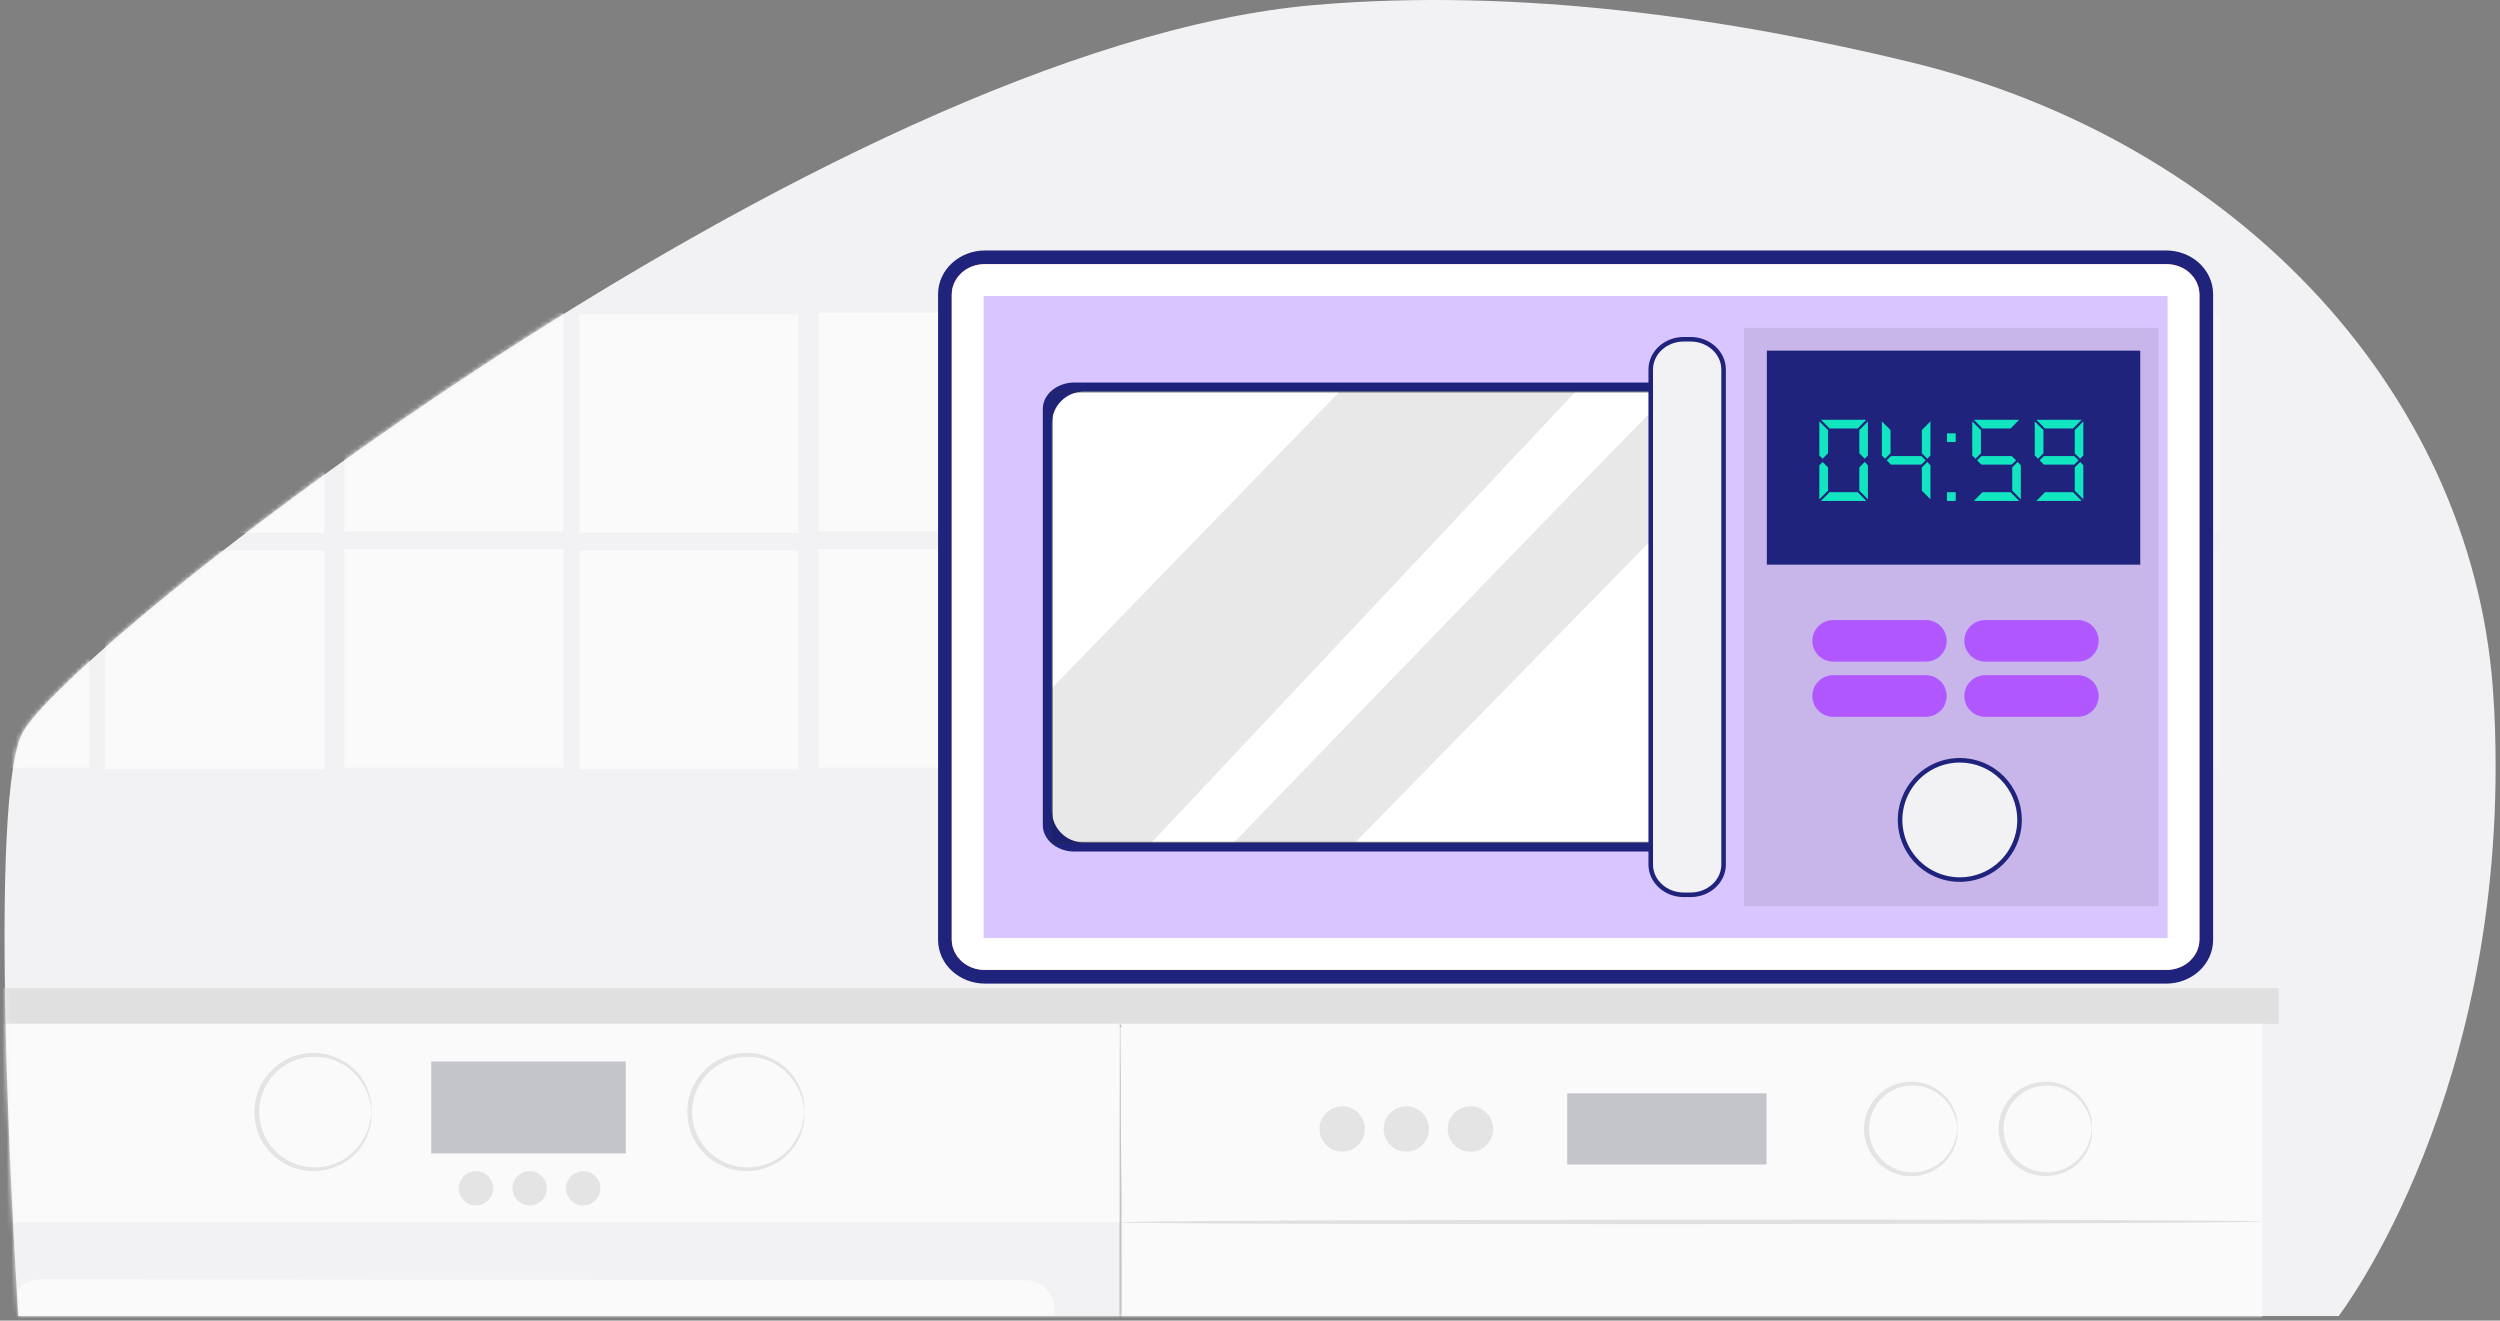 <svg xmlns="http://www.w3.org/2000/svg" width="549" height="290" viewBox="0 0 549 290" fill="none"><rect x="0" y="0" width="549" height="290" fill="#808080" stroke="none"/><path d="M547.596 153.742C545.846 121.592 532.534 90.744 509.557 65.593C486.579 40.442 455.107 22.271 419.624 13.668C380.866 4.248 334.159 -2.804 288.697 1.096C181.535 10.295 12.578 143.615 4.685 161.431C-3.208 179.246 4.027 289.001 4.027 289.001H513.568C513.568 289.001 551.693 239.579 547.754 156.256C547.683 155.425 547.636 154.594 547.596 153.742Z" fill="#F2F2F4"></path><mask id="mask0_298_2654" style="mask-type:alpha" maskUnits="userSpaceOnUse" x="0" y="0" width="549" height="290"><path d="M547.596 153.742C545.846 121.592 532.534 90.744 509.557 65.593C486.579 40.442 455.107 22.271 419.624 13.668C380.866 4.248 334.159 -2.804 288.697 1.096C181.535 10.295 12.578 143.615 4.685 161.431C-3.208 179.246 4.027 289.001 4.027 289.001H513.568C513.568 289.001 551.693 239.579 547.754 156.256C547.683 155.425 547.636 154.594 547.596 153.742Z" fill="#F2F2F4"></path></mask><g mask="url(#mask0_298_2654)"><path d="M19.604 68.669H-28.474V116.687H19.604V68.669Z" fill="#F5F5F5"></path><path d="M71.213 69.008H23.136V117.026H71.213V69.008Z" fill="#FAFAFA"></path><path d="M123.708 68.669H75.631V116.687H123.708V68.669Z" fill="#FAFAFA"></path><path d="M175.298 69.008H127.221V117.027H175.298V69.008Z" fill="#FAFAFA"></path><path d="M227.814 68.669H179.736V116.687H227.814V68.669Z" fill="#FAFAFA"></path><path d="M279.401 69.008H231.324V117.026H279.401V69.008Z" fill="#F5F5F5"></path><path d="M331.899 68.669H283.821V116.687H331.899V68.669Z" fill="#F5F5F5"></path><path d="M383.507 69.008H335.43V117.026H383.507V69.008Z" fill="#F5F5F5"></path><path d="M436.003 68.669H387.926V116.687H436.003V68.669Z" fill="#F5F5F5"></path><path d="M487.611 69.008H439.534V117.026H487.611V69.008Z" fill="#F5F5F5"></path><path d="M19.604 120.553H-28.474V168.572H19.604V120.553Z" fill="#FAFAFA"></path><path d="M71.213 120.912H23.136V168.93H71.213V120.912Z" fill="#FAFAFA"></path><path d="M123.708 120.553H75.631V168.572H123.708V120.553Z" fill="#FAFAFA"></path><path d="M175.298 120.912H127.221V168.93H175.298V120.912Z" fill="#FAFAFA"></path><path d="M227.814 120.553H179.736V168.572H227.814V120.553Z" fill="#FAFAFA"></path><path d="M279.401 120.912H231.324V168.93H279.401V120.912Z" fill="#F5F5F5"></path><path d="M331.899 120.553H283.821V168.572H331.899V120.553Z" fill="#F5F5F5"></path><path d="M383.507 120.912H335.43V168.93H383.507V120.912Z" fill="#F5F5F5"></path><path d="M436.003 120.553H387.926V168.572H436.003V120.553Z" fill="#F5F5F5"></path><path d="M487.611 120.912H439.534V168.93H487.611V120.912Z" fill="#F5F5F5"></path><path d="M500.396 217.006H-16.689V224.833H500.396V217.006Z" fill="#E0E0E0"></path><path d="M496.788 269.815C496.788 270.098 440.686 270.305 371.478 270.305C302.27 270.305 246.148 270.098 246.148 269.815C246.148 269.532 302.251 269.324 371.478 269.324C440.704 269.324 496.788 269.551 496.788 269.815Z" fill="#263238"></path><path d="M496.788 224.833H246.148V478.656H496.788V224.833Z" fill="#FAFAFA"></path><path d="M496.788 268.23C496.788 268.513 440.61 268.777 371.308 268.815C302.005 268.853 245.827 268.702 245.827 268.419C245.827 268.136 301.986 267.891 371.308 267.834C440.629 267.778 496.788 267.966 496.788 268.23Z" fill="#E0E0E0"></path><path d="M387.926 240.091H344.154V255.726H387.926V240.091Z" fill="#C4C4CB"></path><path d="M429.866 247.918C429.866 247.918 429.866 247.031 429.375 245.523C428.769 243.413 427.481 241.562 425.711 240.261C424.291 239.202 422.603 238.558 420.838 238.402C419.072 238.246 417.298 238.584 415.713 239.378C414.128 240.171 412.796 241.389 411.865 242.896C410.934 244.402 410.441 246.138 410.441 247.908C410.441 249.679 410.934 251.414 411.865 252.921C412.796 254.428 414.128 255.646 415.713 256.439C417.298 257.233 419.072 257.571 420.838 257.415C422.603 257.259 424.291 256.615 425.711 255.556C427.481 254.254 428.769 252.404 429.375 250.294C429.79 248.804 429.771 247.918 429.866 247.918C429.96 247.918 429.866 248.125 429.866 248.559C429.874 249.193 429.81 249.826 429.677 250.445C429.169 252.692 427.894 254.693 426.07 256.103C424.705 257.175 423.09 257.883 421.376 258.164C419.663 258.444 417.906 258.287 416.27 257.706C414.313 257.025 412.613 255.761 411.398 254.085C410.063 252.302 409.342 250.135 409.342 247.908C409.342 245.682 410.063 243.515 411.398 241.732C412.62 240.067 414.319 238.811 416.27 238.129C417.905 237.55 419.66 237.391 421.373 237.668C423.086 237.945 424.701 238.649 426.07 239.714C427.887 241.131 429.16 243.128 429.677 245.372C429.81 245.991 429.873 246.624 429.866 247.258C429.922 247.692 429.903 247.918 429.866 247.918Z" fill="#E4E4E4"></path><path d="M327.914 247.918C327.918 248.907 327.628 249.875 327.08 250.7C326.533 251.524 325.752 252.168 324.838 252.549C323.924 252.93 322.918 253.032 321.946 252.841C320.974 252.65 320.08 252.176 319.379 251.477C318.677 250.779 318.198 249.889 318.004 248.919C317.809 247.949 317.907 246.943 318.285 246.028C318.664 245.114 319.305 244.332 320.128 243.782C320.952 243.232 321.92 242.939 322.91 242.939C324.234 242.939 325.504 243.463 326.442 244.396C327.38 245.329 327.909 246.595 327.914 247.918V247.918Z" fill="#E4E4E4"></path><path d="M313.808 247.918C313.808 248.903 313.516 249.865 312.968 250.684C312.42 251.503 311.642 252.141 310.731 252.518C309.82 252.895 308.818 252.993 307.851 252.801C306.884 252.609 305.995 252.135 305.298 251.439C304.601 250.742 304.126 249.855 303.934 248.889C303.741 247.923 303.84 246.922 304.217 246.012C304.595 245.103 305.234 244.325 306.053 243.778C306.873 243.231 307.837 242.939 308.823 242.939C310.145 242.939 311.413 243.463 312.348 244.397C313.283 245.331 313.808 246.597 313.808 247.918Z" fill="#E4E4E4"></path><path d="M299.72 247.918C299.72 248.903 299.428 249.865 298.88 250.684C298.333 251.503 297.554 252.141 296.643 252.518C295.732 252.895 294.73 252.993 293.763 252.801C292.796 252.609 291.907 252.135 291.21 251.439C290.513 250.742 290.038 249.855 289.846 248.889C289.653 247.923 289.752 246.922 290.129 246.012C290.507 245.103 291.146 244.325 291.966 243.778C292.785 243.231 293.749 242.939 294.735 242.939C296.057 242.939 297.325 243.463 298.26 244.397C299.195 245.331 299.72 246.597 299.72 247.918Z" fill="#E4E4E4"></path><path d="M459.399 247.918C459.286 247.918 459.399 247.031 458.889 245.523C458.284 243.417 457.004 241.568 455.245 240.261C453.953 239.317 452.449 238.706 450.864 238.482C449.28 238.259 447.664 238.429 446.162 238.978C444.881 239.459 443.72 240.21 442.755 241.178C441.79 242.147 441.044 243.311 440.569 244.592C440.093 245.873 439.898 247.241 439.998 248.604C440.097 249.967 440.489 251.292 441.146 252.491C441.802 253.689 442.709 254.733 443.804 255.552C444.9 256.37 446.159 256.944 447.495 257.235C448.832 257.525 450.216 257.526 451.553 257.236C452.889 256.947 454.148 256.374 455.245 255.556C457.004 254.248 458.284 252.4 458.889 250.294C459.305 248.804 459.286 247.918 459.399 247.918C459.424 248.131 459.424 248.346 459.399 248.559C459.417 249.193 459.354 249.827 459.21 250.445C458.702 252.692 457.427 254.693 455.603 256.103C454.071 257.288 452.236 258.02 450.307 258.216C448.379 258.412 446.434 258.064 444.694 257.211C442.954 256.359 441.487 255.036 440.462 253.394C439.436 251.751 438.892 249.854 438.892 247.918C438.893 245.691 439.608 243.523 440.931 241.732C441.751 240.623 442.785 239.69 443.972 238.986C445.159 238.283 446.474 237.823 447.842 237.635C449.209 237.447 450.6 237.534 451.933 237.891C453.266 238.248 454.514 238.868 455.603 239.714C457.42 241.131 458.693 243.128 459.21 245.372C459.352 245.99 459.416 246.624 459.399 247.258C459.424 247.477 459.424 247.699 459.399 247.918V247.918Z" fill="#E4E4E4"></path><path d="M246.149 477.977C246.149 477.977 246.149 478.373 246.149 479.184C246.149 479.995 246.149 481.296 246.149 482.956H245.884C245.676 468.415 245.525 417.265 245.525 356.478C245.525 320.191 245.639 287.336 245.676 263.496C245.676 251.633 245.79 242.033 245.828 235.319C245.828 232.037 245.828 229.472 245.922 227.662C245.922 226.813 245.922 226.153 245.922 225.662C245.838 225.648 245.762 225.603 245.71 225.536C245.658 225.469 245.633 225.384 245.64 225.299C245.647 225.214 245.686 225.135 245.749 225.078C245.811 225.02 245.893 224.988 245.979 224.988C246.064 224.988 246.146 225.02 246.209 225.078C246.271 225.135 246.31 225.214 246.317 225.299C246.324 225.384 246.299 225.469 246.247 225.536C246.195 225.603 246.119 225.648 246.035 225.662C246.035 226.153 246.035 226.813 246.035 227.662C246.035 229.548 246.035 232.037 246.13 235.319C246.13 242.033 246.13 251.633 246.3 263.496C246.3 287.336 246.3 320.191 246.432 356.478C246.432 417.265 246.281 468.415 246.073 482.956H245.809C245.809 481.296 245.809 480.051 245.809 479.184C245.809 478.316 246.149 477.977 246.149 477.977Z" fill="#C4C4CB"></path><path d="M245.827 224.833H-13.934V479.429H245.827V224.833Z" fill="#F2F2F4"></path><path d="M245.827 224.833H-13.934V268.438H245.827V224.833Z" fill="#FAFAFA"></path><path d="M81.598 244.202C81.503 244.202 81.598 243.089 81.031 241.185C80.278 238.501 78.658 236.141 76.424 234.47C74.785 233.26 72.872 232.475 70.855 232.185C68.838 231.896 66.781 232.11 64.867 232.811C62.537 233.672 60.526 235.225 59.106 237.262C57.686 239.298 56.925 241.72 56.925 244.202C56.925 246.684 57.686 249.106 59.106 251.143C60.526 253.18 62.537 254.733 64.867 255.594C66.78 256.299 68.838 256.517 70.856 256.227C72.874 255.937 74.788 255.149 76.424 253.934C78.66 252.274 80.281 249.919 81.031 247.239C81.541 245.353 81.503 244.202 81.598 244.202C81.641 244.471 81.641 244.745 81.598 245.013C81.589 245.795 81.494 246.573 81.315 247.333C80.685 250.176 79.074 252.706 76.764 254.481C74.841 255.961 72.542 256.874 70.126 257.115C67.711 257.357 65.276 256.917 63.098 255.847C60.92 254.777 59.086 253.119 57.803 251.061C56.52 249.003 55.841 246.627 55.841 244.202C55.85 241.426 56.743 238.725 58.39 236.488C59.414 235.097 60.706 233.924 62.191 233.039C63.676 232.154 65.323 231.575 67.035 231.336C68.748 231.097 70.491 231.203 72.161 231.647C73.832 232.092 75.397 232.866 76.764 233.923C79.076 235.705 80.686 238.242 81.315 241.09C81.495 241.844 81.59 242.616 81.598 243.391C81.644 243.66 81.644 243.934 81.598 244.202V244.202Z" fill="#E4E4E4"></path><path d="M176.657 244.202C176.563 244.202 176.657 243.09 176.091 241.185C175.337 238.501 173.717 236.141 171.483 234.47C169.845 233.26 167.931 232.475 165.914 232.185C163.897 231.896 161.84 232.11 159.927 232.811C157.596 233.672 155.586 235.225 154.166 237.262C152.746 239.298 151.985 241.721 151.985 244.202C151.985 246.684 152.746 249.106 154.166 251.143C155.586 253.18 157.596 254.733 159.927 255.594C161.839 256.299 163.897 256.517 165.915 256.227C167.933 255.937 169.847 255.149 171.483 253.934C173.719 252.274 175.34 249.919 176.091 247.239C176.601 245.353 176.563 244.202 176.657 244.202C176.706 244.471 176.706 244.745 176.657 245.013C176.666 245.795 176.577 246.574 176.393 247.333C175.756 250.173 174.147 252.701 171.842 254.481C169.359 256.39 166.269 257.338 163.142 257.151C160.015 256.963 157.06 255.654 154.823 253.463C152.586 251.273 151.217 248.348 150.968 245.229C150.719 242.11 151.607 239.005 153.468 236.488C154.491 235.095 155.782 233.92 157.267 233.034C158.752 232.147 160.399 231.568 162.112 231.328C163.826 231.089 165.569 231.196 167.24 231.641C168.912 232.087 170.476 232.863 171.842 233.923C174.148 235.711 175.757 238.245 176.393 241.09C176.578 241.843 176.667 242.616 176.657 243.391C176.714 243.938 176.695 244.202 176.657 244.202Z" fill="#E4E4E4"></path><path d="M137.416 233.112H94.702V253.293H137.416V233.112Z" fill="#C4C4CB"></path><path d="M108.299 260.95C108.299 261.696 108.078 262.426 107.663 263.046C107.248 263.666 106.658 264.15 105.968 264.435C105.278 264.721 104.519 264.796 103.786 264.65C103.053 264.504 102.38 264.145 101.852 263.618C101.324 263.09 100.964 262.418 100.819 261.686C100.673 260.955 100.748 260.196 101.034 259.507C101.319 258.818 101.803 258.228 102.425 257.814C103.046 257.4 103.776 257.178 104.523 257.178C105.524 257.178 106.485 257.576 107.193 258.283C107.902 258.991 108.299 259.95 108.299 260.95Z" fill="#E4E4E4"></path><path d="M120.083 260.95C120.083 261.696 119.861 262.425 119.446 263.046C119.031 263.666 118.441 264.15 117.751 264.435C117.061 264.721 116.302 264.795 115.569 264.65C114.837 264.504 114.164 264.145 113.635 263.617C113.107 263.09 112.748 262.418 112.602 261.686C112.456 260.954 112.531 260.196 112.817 259.507C113.103 258.817 113.587 258.228 114.208 257.814C114.829 257.399 115.559 257.178 116.306 257.178C117.308 257.178 118.268 257.576 118.976 258.283C119.685 258.99 120.083 259.95 120.083 260.95Z" fill="#E4E4E4"></path><path d="M131.846 260.95C131.846 261.696 131.625 262.425 131.21 263.046C130.795 263.666 130.205 264.15 129.515 264.435C128.825 264.721 128.065 264.795 127.333 264.65C126.6 264.504 125.927 264.145 125.399 263.617C124.871 263.09 124.511 262.418 124.366 261.686C124.22 260.954 124.295 260.196 124.58 259.507C124.866 258.817 125.35 258.228 125.971 257.814C126.593 257.399 127.323 257.178 128.07 257.178C129.071 257.178 130.032 257.576 130.74 258.283C131.448 258.99 131.846 259.95 131.846 260.95Z" fill="#E4E4E4"></path><path d="M225.112 281.772H8.765C5.323 281.772 2.533 284.559 2.533 287.996V289.373C2.533 292.81 5.323 295.597 8.765 295.597H225.112C228.554 295.597 231.344 292.81 231.344 289.373V287.996C231.344 284.559 228.554 281.772 225.112 281.772Z" fill="#FAFAFA"></path><path d="M225.094 295.597C225.5 295.566 225.903 295.509 226.302 295.427C227.466 295.18 228.534 294.604 229.38 293.767C230.07 293.088 230.598 292.262 230.925 291.351C231.252 290.44 231.369 289.468 231.268 288.505C231.355 287.203 231.025 285.908 230.326 284.806C229.626 283.704 228.594 282.853 227.379 282.376C225.872 281.969 224.305 281.835 222.752 281.98H217.503H205.625H176.639L8.859 282.112C7.438 282.106 6.067 282.635 5.018 283.592C3.968 284.549 3.318 285.865 3.194 287.279C3.109 288.246 3.109 289.218 3.194 290.184C3.342 291.102 3.714 291.969 4.277 292.709C4.84 293.449 5.578 294.039 6.423 294.427C7.275 294.818 8.206 295.005 9.143 294.974H80.163L155.603 295.087L206.493 295.465H220.316H223.904H225.131H223.904H220.316L206.493 295.559L155.64 295.71L80.201 295.804H35.655H9.048C7.402 295.871 5.789 295.331 4.515 294.288C3.241 293.245 2.395 291.771 2.137 290.146C2.043 289.098 2.043 288.044 2.137 286.996C2.252 285.899 2.628 284.845 3.232 283.922C3.858 282.998 4.702 282.242 5.69 281.722C6.679 281.202 7.78 280.934 8.897 280.942L176.677 281.093H205.663H217.54H222.79C224.39 280.945 226.005 281.098 227.549 281.546C228.826 282.058 229.908 282.962 230.638 284.128C231.368 285.295 231.707 286.662 231.608 288.034C231.713 289.016 231.598 290.01 231.271 290.943C230.945 291.876 230.415 292.724 229.72 293.428C228.84 294.275 227.73 294.845 226.529 295.069C226.089 295.335 225.601 295.514 225.094 295.597V295.597Z" fill="#FAFAFA"></path><path d="M475.707 56.502H216.293C211.575 56.502 207.5 60.008 207.5 64.628V206.374C207.5 210.995 211.575 214.501 216.293 214.501H475.707C480.425 214.501 484.5 210.995 484.5 206.374V64.628C484.5 60.008 480.425 56.502 475.707 56.502Z" fill="#FF725E" stroke="#20237C" stroke-width="3"></path><path d="M216.293 61.502H475.707C478.125 61.502 479.5 63.209 479.5 64.628V206.374C479.5 207.794 478.125 209.501 475.707 209.501H216.293C213.875 209.501 212.5 207.794 212.5 206.374V64.628C212.5 63.209 213.875 61.502 216.293 61.502Z" fill="#D9C5FF" stroke="white" stroke-width="7"></path><rect opacity="0.08" x="383" y="72.001" width="91" height="127" fill="black"></rect><path d="M470 77H388V124H470V77Z" fill="#20237C"></path><path d="M410.193 100.022L409.505 100.735L408.309 99.538V94.447L410.193 92.538V100.022ZM409.836 92.182L407.953 94.091H401.767L399.884 92.182H409.836ZM401.436 99.538L400.24 100.735L399.527 100.022V92.538L401.436 94.447V99.538ZM410.193 109.644L408.309 107.735V102.644L409.505 101.447L410.193 102.185V109.644ZM409.836 110H399.884L401.767 108.091H407.953L409.836 110ZM401.436 107.735L399.527 109.644V102.185L400.24 101.447L401.436 102.644V107.735ZM413.254 100.022V92.538L415.163 94.447V99.538L413.967 100.735L413.254 100.022ZM423.919 102.185V109.644L422.036 107.735V102.644L423.232 101.447L423.919 102.185ZM422.036 99.538V94.447L423.919 92.538V100.022L423.232 100.735L422.036 99.538ZM421.908 100.149L422.876 101.091L421.908 102.033H415.265L414.323 101.091L415.265 100.149H421.908ZM427.566 110V108.091H429.475V110H427.566ZM427.566 97.069V95.16H429.475V97.069H427.566ZM443.414 92.182L441.531 94.091H435.345L433.462 92.182H443.414ZM443.414 110H433.462L435.345 108.091H441.531L443.414 110ZM433.105 100.022V92.538L435.014 94.447V99.538L433.818 100.735L433.105 100.022ZM443.771 102.185V109.644L441.887 107.735V102.644L443.084 101.447L443.771 102.185ZM441.76 100.149L442.727 101.091L441.76 102.033H435.116L434.174 101.091L435.116 100.149H441.76ZM457.141 92.182L455.257 94.091H449.072L447.188 92.182H457.141ZM457.141 110H447.188L449.072 108.091H455.257L457.141 110ZM446.832 100.022V92.538L448.741 94.447V99.538L447.545 100.735L446.832 100.022ZM457.497 102.185V109.644L455.614 107.735V102.644L456.81 101.447L457.497 102.185ZM455.614 99.538V94.447L457.497 92.538V100.022L456.81 100.735L455.614 99.538ZM455.487 100.149L456.454 101.091L455.487 102.033H448.843L447.901 101.091L448.843 100.149H455.487Z" fill="#11E6C1"></path><path d="M422.928 136.16H402.561C400.042 136.16 398 138.199 398 140.715V140.736C398 143.252 400.042 145.292 402.561 145.292H422.928C425.447 145.292 427.489 143.252 427.489 140.736V140.715C427.489 138.199 425.447 136.16 422.928 136.16Z" fill="#B157FF"></path><path d="M456.305 136.16H435.938C433.419 136.16 431.377 138.199 431.377 140.715V140.736C431.377 143.252 433.419 145.292 435.938 145.292H456.305C458.824 145.292 460.866 143.252 460.866 140.736V140.715C460.866 138.199 458.824 136.16 456.305 136.16Z" fill="#B157FF"></path><path d="M422.928 148.273H402.561C400.042 148.273 398 150.313 398 152.828V152.849C398 155.365 400.042 157.405 402.561 157.405H422.928C425.447 157.405 427.489 155.365 427.489 152.849V152.828C427.489 150.313 425.447 148.273 422.928 148.273Z" fill="#B157FF"></path><path d="M456.305 148.273H435.938C433.419 148.273 431.377 150.312 431.377 152.828V152.849C431.377 155.365 433.419 157.405 435.938 157.405H456.305C458.824 157.405 460.866 155.365 460.866 152.849V152.828C460.866 150.312 458.824 148.273 456.305 148.273Z" fill="#B157FF"></path><path d="M443.496 180.056C443.496 182.648 442.727 185.181 441.285 187.336C439.844 189.491 437.795 191.171 435.397 192.162C433 193.154 430.361 193.414 427.816 192.908C425.271 192.402 422.933 191.154 421.098 189.322C419.264 187.489 418.014 185.154 417.508 182.613C417.002 180.071 417.262 177.436 418.255 175.042C419.247 172.648 420.929 170.601 423.087 169.161C425.244 167.721 427.781 166.953 430.376 166.953C432.099 166.953 433.805 167.292 435.397 167.95C436.989 168.609 438.435 169.574 439.654 170.791C440.872 172.008 441.838 173.452 442.498 175.042C443.157 176.632 443.496 178.336 443.496 180.056Z" fill="#F2F2F4" stroke="#20237C"></path><path d="M229.003 89.967V181.053C228.953 182.587 229.637 184.075 230.903 185.19C232.169 186.305 233.915 186.957 235.757 187.001H371.243C373.085 186.957 374.831 186.305 376.097 185.19C377.363 184.075 378.047 182.587 377.997 181.053V89.967C378.024 89.206 377.871 88.448 377.546 87.736C377.222 87.024 376.732 86.373 376.105 85.819C375.477 85.265 374.725 84.819 373.891 84.507C373.057 84.195 372.157 84.024 371.243 84.001H235.757C234.843 84.024 233.943 84.195 233.109 84.507C232.275 84.819 231.523 85.265 230.895 85.819C230.268 86.373 229.778 87.024 229.453 87.736C229.129 88.448 228.976 89.206 229.003 89.967Z" fill="#20237C"></path><path d="M367 86.001H238C234.134 86.001 231 89.135 231 93.001V178.001C231 181.867 234.134 185.001 238 185.001H367C370.866 185.001 374 181.867 374 178.001V93.001C374 89.135 370.866 86.001 367 86.001Z" fill="white"></path><path d="M373 185.001H231V86.001H373V185.001ZM231.131 184.875H372.869V86.149H231.131V184.875Z" fill="#263238"></path><g opacity="0.3"><path opacity="0.3" d="M294.163 86.001L231 151.114V185.001H252.905L346 86.001H294.163Z" fill="black"></path></g><g opacity="0.3"><path opacity="0.3" d="M366.996 86.001C366.508 86.001 271 185.001 271 185.001H297.598L374 106.976V86.001H366.996Z" fill="black"></path></g><path d="M371.252 74.5H369.748C365.789 74.5 362.5 77.441 362.5 81.163V189.837C362.5 193.559 365.789 196.5 369.748 196.5H371.252C375.211 196.5 378.5 193.559 378.5 189.837V81.163C378.5 77.441 375.211 74.5 371.252 74.5Z" fill="#F2F2F4" stroke="#20237C"></path></g></svg>